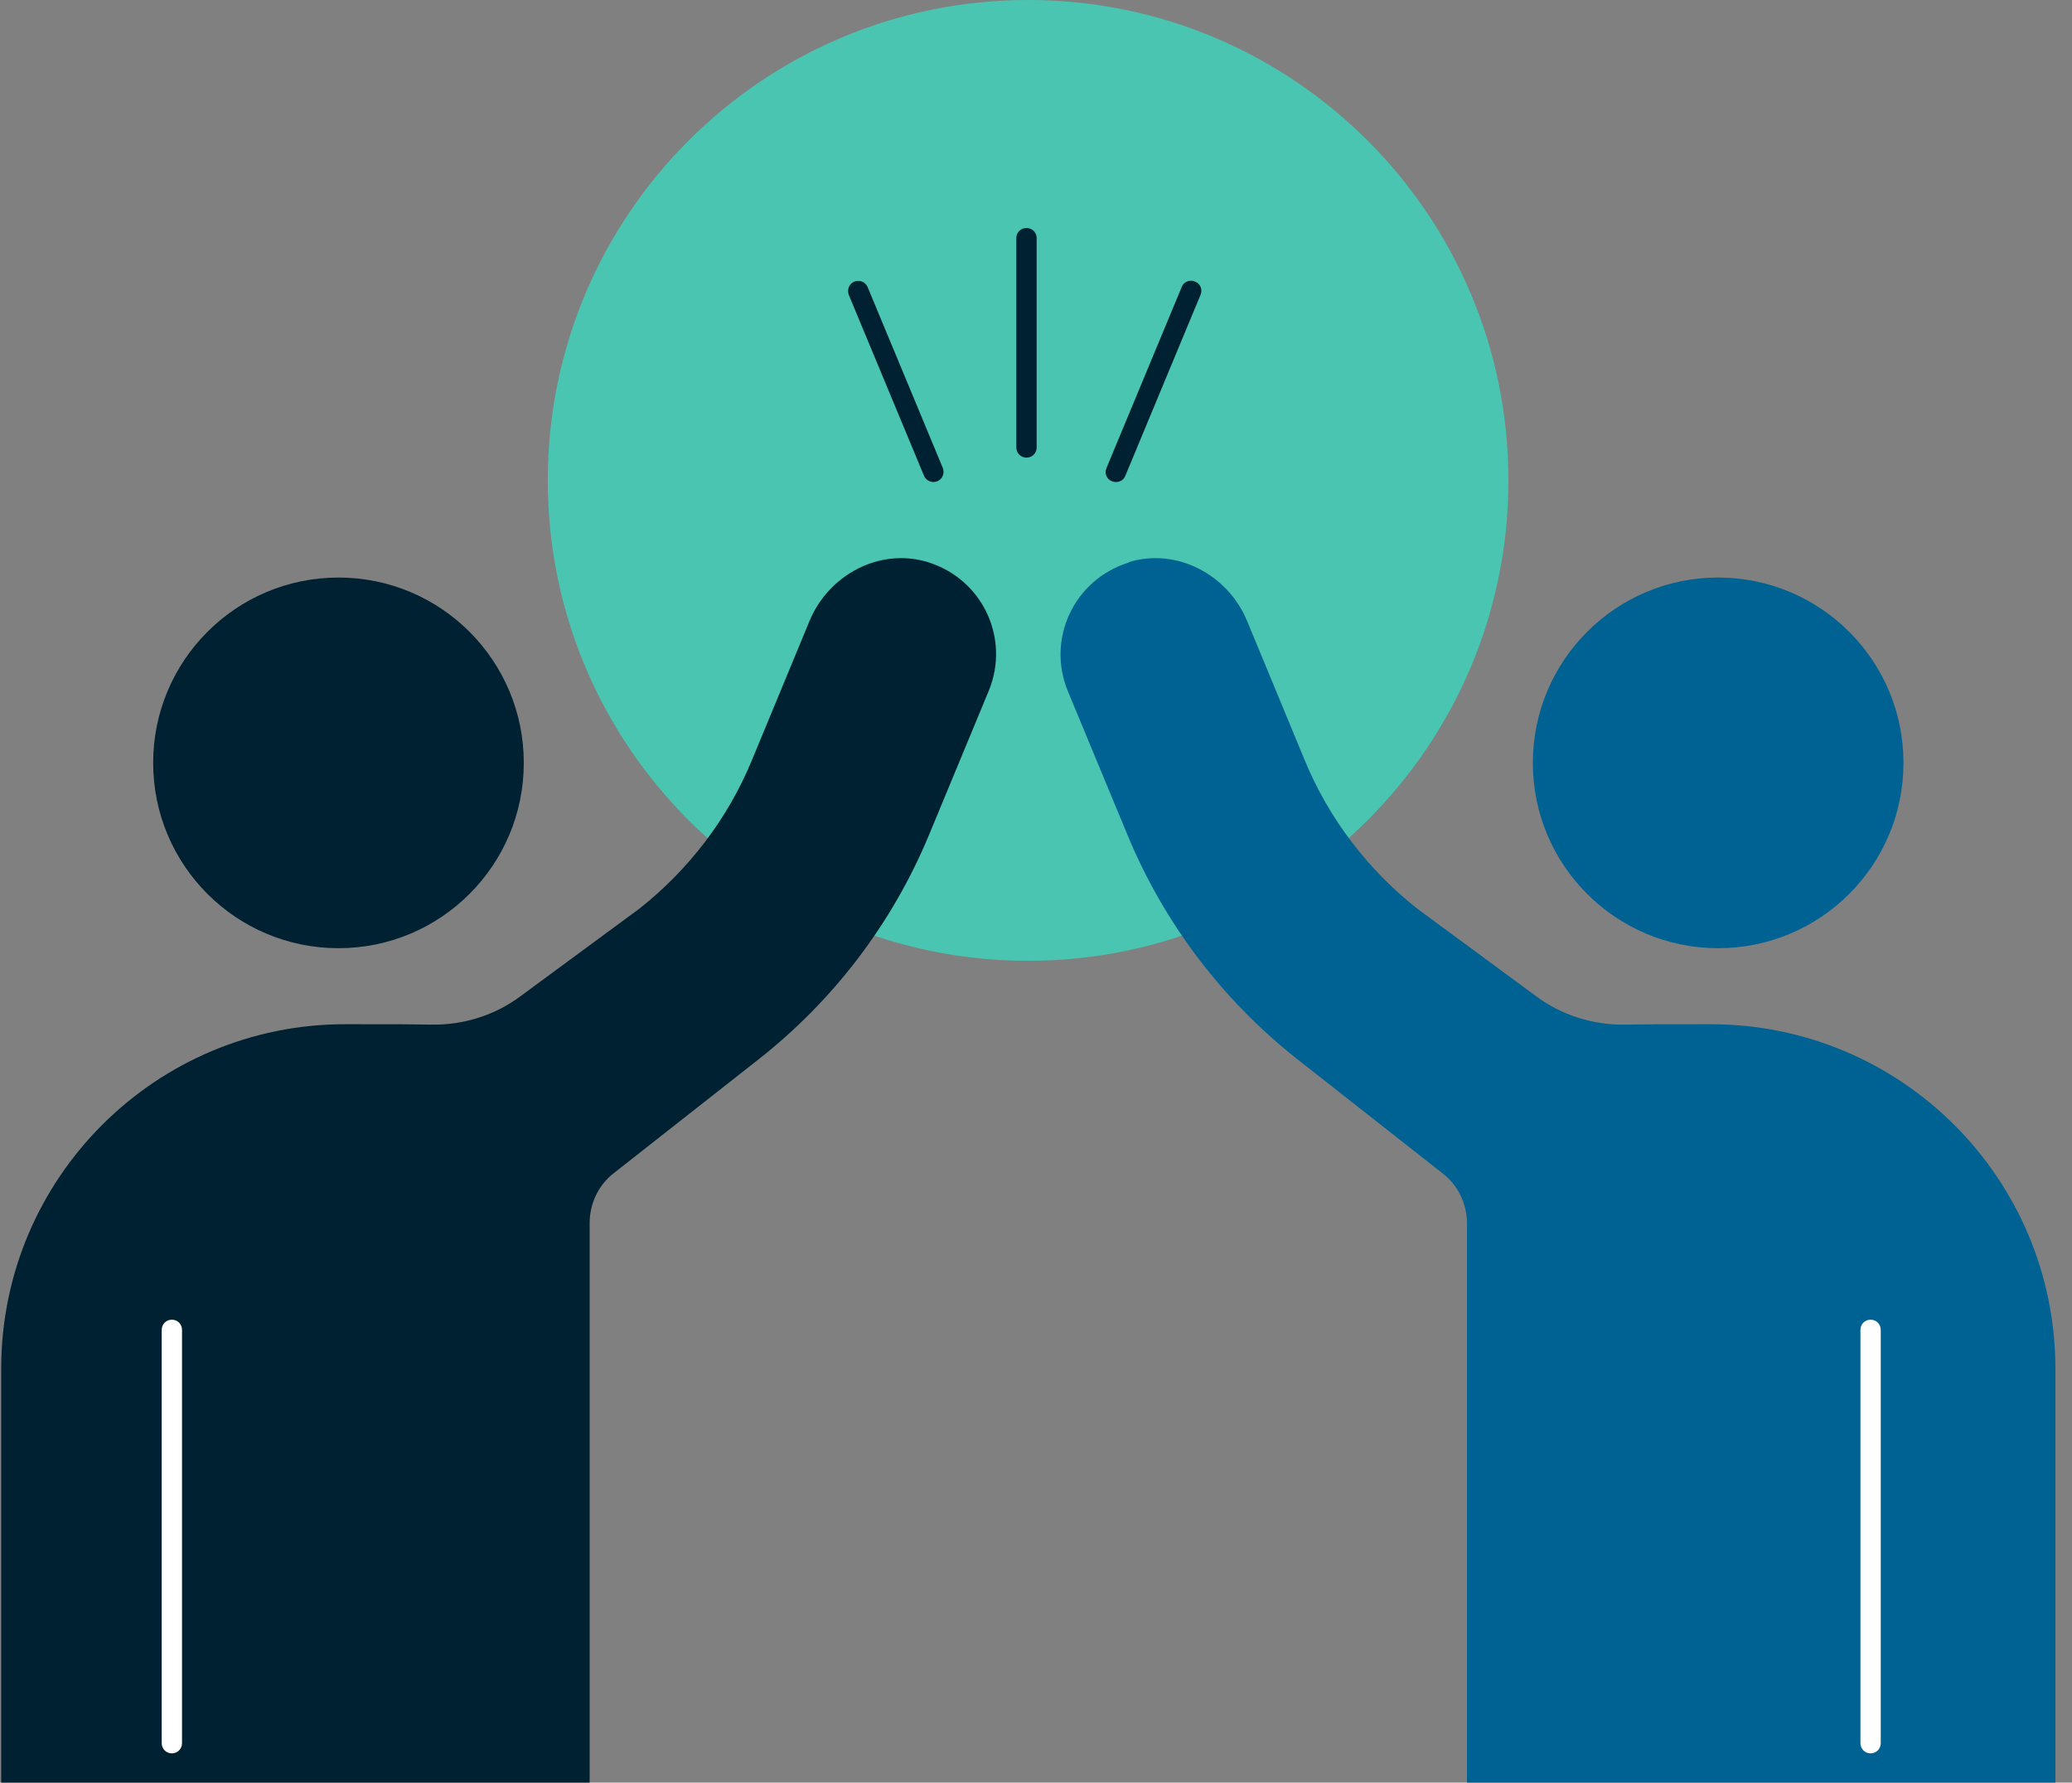 <svg width="93" height="80" viewBox="0 0 93 80" fill="none" xmlns="http://www.w3.org/2000/svg">
<rect x="0" y="0" width="93" height="80" fill="#808080" stroke="none"/>
<g clip-path="url(#clip0_2506_4913)">
<path d="M46.145 43.119C58.052 43.119 67.705 33.467 67.705 21.559C67.705 9.653 58.052 0 46.145 0C34.239 0 24.586 9.653 24.586 21.559C24.586 33.467 34.239 43.119 46.145 43.119Z" fill="#49C5B1"/>
<path d="M15.192 42.553C19.786 42.553 23.51 38.83 23.51 34.236C23.51 29.642 19.786 25.919 15.192 25.919C10.599 25.919 6.875 29.642 6.875 34.236C6.875 38.83 10.599 42.553 15.192 42.553Z" fill="#002131"/>
<path d="M41.642 25.226C39.489 24.569 37.191 25.791 36.334 27.87L33.744 34.127C32.667 36.735 30.916 39.033 28.691 40.784L23.365 44.706C22.216 45.563 20.812 46.001 19.389 45.983C17.875 45.965 18.532 45.965 15.522 45.965C6.986 45.946 0.055 52.877 0.055 61.414V80H26.466V54.884C26.466 54.008 26.867 53.169 27.56 52.64L34.035 47.551C37.428 44.888 40.073 41.404 41.715 37.428L44.377 31.008C45.344 28.673 44.122 25.992 41.642 25.226Z" fill="#002131"/>
<path d="M77.118 42.553C81.712 42.553 85.436 38.83 85.436 34.236C85.436 29.642 81.712 25.919 77.118 25.919C72.525 25.919 68.801 29.642 68.801 34.236C68.801 38.83 72.525 42.553 77.118 42.553Z" fill="#006193"/>
<path d="M50.669 25.226C52.821 24.569 55.119 25.791 55.976 27.87L58.566 34.127C59.643 36.735 61.394 39.033 63.619 40.784L68.945 44.706C70.094 45.563 71.499 46.001 72.921 45.983C74.435 45.965 73.778 45.965 76.788 45.965C85.324 45.965 92.255 52.877 92.255 61.432V80.018H65.844V54.902C65.844 54.026 65.443 53.187 64.75 52.658L58.275 47.57C54.882 44.907 52.237 41.423 50.596 37.446L47.933 31.026C46.966 28.691 48.188 26.01 50.669 25.244V25.226Z" fill="#006193"/>
<path d="M83.96 78.687C83.704 78.687 83.504 78.486 83.504 78.231V59.681C83.504 59.425 83.704 59.225 83.96 59.225C84.215 59.225 84.416 59.425 84.416 59.681V78.231C84.416 78.486 84.215 78.687 83.96 78.687Z" fill="white"/>
<path d="M7.714 78.687C7.458 78.687 7.258 78.486 7.258 78.231V59.681C7.258 59.425 7.458 59.225 7.714 59.225C7.969 59.225 8.17 59.425 8.17 59.681V78.231C8.17 78.486 7.969 78.687 7.714 78.687Z" fill="white"/>
<path d="M50.087 21.632C50.087 21.632 49.978 21.632 49.905 21.596C49.668 21.505 49.558 21.231 49.668 20.994L53.042 12.877C53.133 12.64 53.407 12.531 53.644 12.64C53.881 12.731 53.99 13.005 53.881 13.242L50.507 21.359C50.434 21.541 50.27 21.632 50.087 21.632Z" fill="#002131"/>
<path d="M41.895 21.632C41.713 21.632 41.548 21.523 41.476 21.359L38.101 13.242C38.01 13.005 38.101 12.75 38.338 12.64C38.575 12.549 38.831 12.64 38.94 12.877L42.315 20.994C42.406 21.231 42.315 21.486 42.078 21.596C42.023 21.614 41.968 21.632 41.895 21.632Z" fill="#002131"/>
<path d="M46.073 20.538C45.818 20.538 45.617 20.337 45.617 20.082V10.688C45.617 10.433 45.818 10.232 46.073 10.232C46.328 10.232 46.529 10.433 46.529 10.688V20.082C46.529 20.337 46.328 20.538 46.073 20.538Z" fill="#002131"/>
</g>
<defs>
<clipPath id="clip0_2506_4913">
<rect width="92.203" height="80" fill="white" transform="translate(0.055)"/>
</clipPath>
</defs>
</svg>
